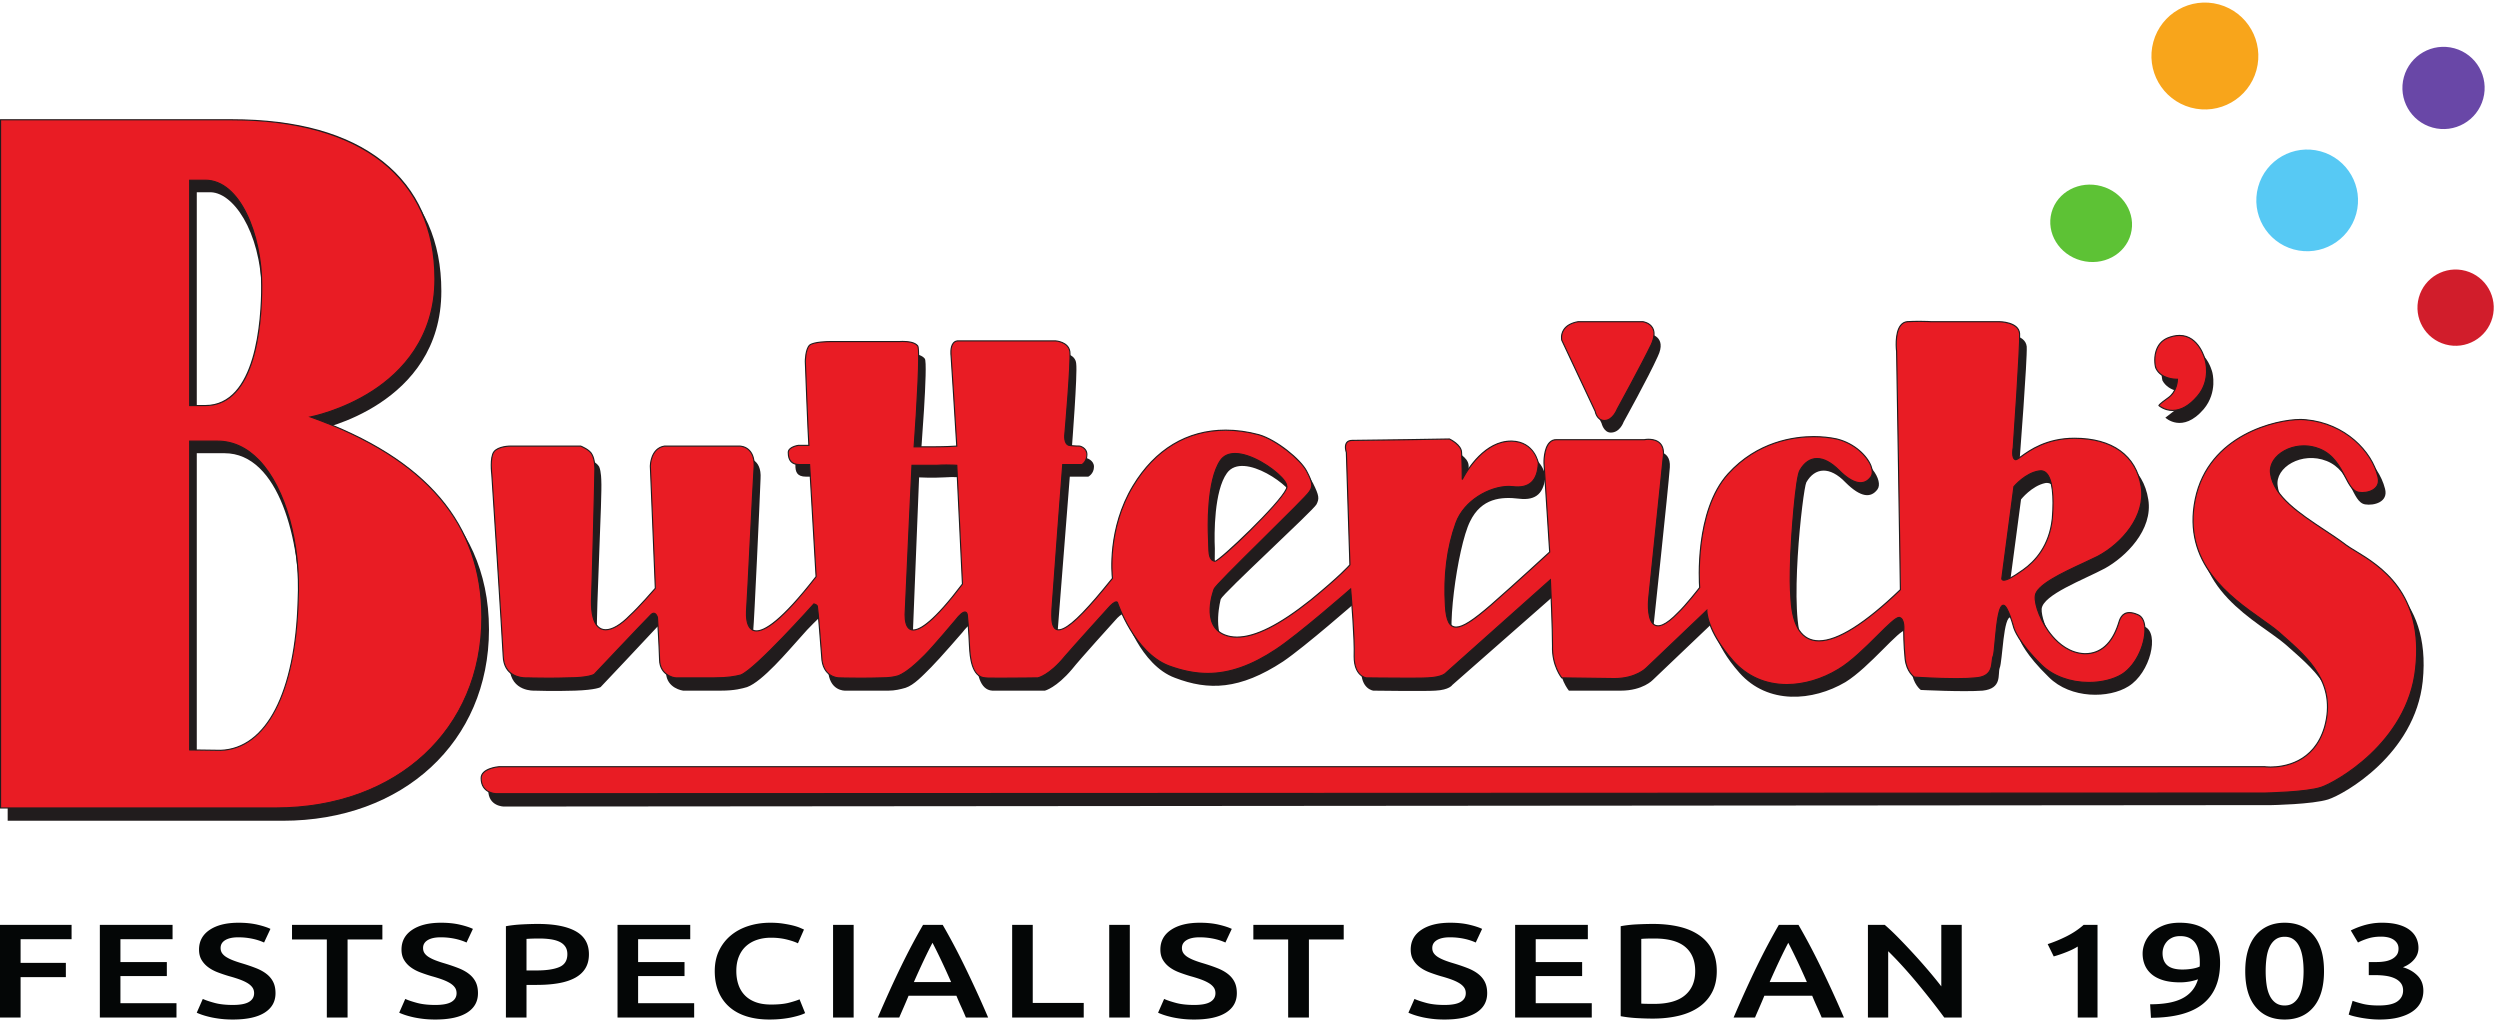 <svg height="513.72" width="1259.707" xmlns="http://www.w3.org/2000/svg">
  <path transform="matrix(.133 0 0 -.133 0 513.72)" style="fill: #211c1d; fill-opacity: 1; fill-rule: nonzero; stroke: none" d="M802.102 2280.19c180.464 0 193.156 295.69 189.425 481.49-4.547 225.61-110.734 378.75-200.925 372.35h11.5-56.559v-853.84Zm45.781-1333.249c204.727 0 281.697 286.089 286.407 617.379 3.49 246.97-76.31 581.19-283.7 581.19H745.543V946.941ZM29.074 3362.93h875.364c501.002 0 767.632-226.23 767.632-603.28 0-433.61-468.64-525.25-468.64-525.25 298.96-105 649.12-307.03 649.12-756.84 0-425.58-325.92-724.521-781.1-724.521H29.074V3362.93M6005.81 2598.01h242.42s70-8.09 32.31-86.19c-35-78.11-129.26-247.76-129.26-247.76s-13.52-40.43-48.52-40.43c-26.95 0-35 35.02-35 35.02l-126.62 266.66s-10.72 59.26 64.67 72.7"></path>
  <path transform="matrix(.133 0 0 -.133 0 513.72)" style="fill: #211c1d; fill-opacity: 1; fill-rule: nonzero; stroke: none" d="m7656.92 1970.52-45.82-344.85s-8.1-29.63 80.8 29.66c45.82 32.32 96.98 94.26 107.78 196.63 10.74 94.27 0 188.51-51.21 180.42-51.16-10.74-91.55-61.86-91.55-61.86m-2755.39 2.63c2.7 40.41-191.29 183.14-253.18 96.98-48.52-67.35-48.52-228.98-45.8-285.5 0-56.57-5.4-88.91 26.87-94.28 13.54-5.39 91.64 88.85 126.62 118.53 32.38 29.55 99.67 105.02 110.49 113.06 8.03 8.15 32.29 29.68 35 51.21m-1353.84-450.47c63.72 43.85 66.34-10.12 104.07 33.03 35.02 43.02 21.55 48.45 21.55 48.45l-24.26 449.77s-37.7 2.71-72.72 0c-43.08-2.66-94.26 0-94.26 0s-21.65-548.93-22.67-566.43c-2.85-33.96 5.34-65.53 88.29 35.18m675.09-12.81s-132.01-145.45-161.63-183.17c-59.26-69.98-102.34-80.77-102.34-80.77H3759.5c-48.49 2.67-59.27 70.06-59.27 118.49-2.68 64.66-8.09 118.51-8.09 118.51s0 43.09-45.78-16.14c0 0-86.19-99.68-118.47-132-32.38-32.29-64.68-67.35-97.01-78.07-18.83-5.41-40.38-10.79-64.64-10.79h-164.28s-61.97-2.71-64.66 80.77c0 0-10.76 86.21-8.08 113.17 2.71 26.92-2.68 67.31-5.39 78.06-2.69 8.09-16.13 8.09-16.13 8.09s-45.81-43.09-72.74-75.39c-51.18-56.55-145.46-169.66-204.7-191.25-18.84-5.37-45.8-13.45-99.66-13.45h-142.76s-61.95 8.08-64.63 67.33c0 61.96-8.11 164.3-8.11 164.3s-5.37 29.62-26.91 8.05c-24.25-26.92-212.76-226.23-212.76-226.23s-16.19-10.78-96.99-13.45c-80.77-2.71-153.52 0-153.52 0s-88.9-5.37-94.29 86.18c-2.67 107.76-40.37 684.1-40.37 684.1s-8.1 67.37 8.07 88.94c13.45 21.55 61.95 21.55 61.95 21.55h263.95s35.01-13.48 45.81-32.34c8.06-18.89 8.06-53.89 8.06-53.89 3.75-52.21-19.4-491.85-16.68-581.37-.61-66.04-7.18-66.84 44.25-13.06 32.34 34.97 201.39 141.93 201.39 141.93l-18.87 460.61s2.69 70.02 53.88 78.12h285.48s59.28 2.7 53.88-78.12c-2.69-78.06-24.35-546.49-27.64-572.74-3.32-26.31 9.48-34.57 73.21 24.47 21.52 13.44 188.77 117.32 188.77 117.32l-24.25 439.01h-37.71c-35.02 0-40.41 18.83-40.41 43.08 0 24.27 37.72 29.68 37.72 29.68h37.69c0 26.89-10.73 317.81-10.73 317.81s0 45.76 16.13 59.26c13.49 16.15 72.73 16.15 72.73 16.15h263.94s53.88 5.39 72.74-18.85c13.46-13.46-16.14-379.78-16.14-379.78h83.46c40.41 0 78.11 2.71 78.11 2.71-2.69 51.13-18.85 339.36-18.85 339.36s-10.78 61.95 26.93 59.25h369.01s48.48-2.69 51.18-40.41c5.38-37.69-16.17-315.11-16.17-315.11s-8.07-35.02 16.17-40.39c16.17-2.7 40.4-2.7 40.4-2.7s26.93-8.1 26.93-32.34c0-26.92-21.54-37.72-21.54-37.72h-70.03l-48.47-616.77s-8.1-67.35 24.21-45.79c35.04 21.57 212.81 231.59 212.81 231.59s-26.96 180.5 75.39 350.19c110.44 180.43 282.81 245.11 479.43 191.23 64.67-16.16 153.5-88.92 177.77-134.71 24.27-48.46 24.27-59.23 13.45-80.76-10.73-21.53-354.59-337.4-362.69-358.95 0 0-33.22-123.18 20.65-177.02 61.97-64.68 131.97-51.23 250.49 45.75 118.51 94.31 242.4 212.8 242.4 212.8l-10.8 425.52s-16.15 48.54 21.55 48.54c56.58 0 366.34 2.67 366.34 2.67s45.75-18.86 48.44-51.21c0-29.59 2.72-99.66 2.72-99.66s70.08 145.46 185.88 145.46c88.84-2.69 102.36-86.17 102.36-86.17-5.39-61.96-32.38-94.29-99.67-86.2-67.37 8.06-142.75 2.71-185.86-86.19-48.46-96.96-96.97-456.79-53.49-483.68 21.11-13.06 29.23-11.88 75.03 36.59 86.22 94.23 307 282.8 307 282.8l-21.47 339.34s-5.39 88.92 45.74 88.92c53.85-2.67 333.99 0 333.99 0s75.47 16.16 70.06-59.25c-5.39-75.47-64.65-627.63-64.65-627.63s-8.11-75.4 26.95-56.51c35 21.54 177.76 183.15 177.76 183.15s-24.25 285.52 105.02 428.26c132.03 145.43 315.17 156.2 412.12 131.98 99.67-21.53 153.54-110.46 129.24-142.78-24.18-32.29-61.93-32.29-121.19 26.98-59.28 61.9-115.8 56.55-148.1 0-13.52-26.98-69.71-517.35-10.75-609.7 58.97-92.28-13.49-85.23 43.05-98.73 64.65-18.85 99.67 32.33 180.47 110.5 80.82 78.08 169.67 169.65 169.67 169.65l-13.46 878.05s-13.46 107.72 37.7 113.11c51.23 2.71 91.62 0 91.62 0l255.88-2.68s75.41 2.68 80.8-45.78c2.63-45.78-26.98-430.95-26.98-430.95s-5.39-40.43 8.05-43.13c13.54-5.34 78.18 80.82 223.57 80.82 145.47 0 237.04-67.3 255.86-185.77 18.87-115.87-86.13-218.19-164.23-261.3-80.8-43.14-234.4-99.67-239.71-153.51-2.72-51.24 64.65-210.13 188.51-215.51 94.24-2.66 121.22 94.29 126.61 113.14 5.35 18.88 18.82 59.22 75.41 34.96 56.54-24.25 21.56-175.04-61.98-226.23-72.68-45.76-218.16-48.47-301.58 35.08-88.92 86.11-107.79 137.34-107.79 137.34s-18.85 80.79-34.99 88.85c-29.66 10.76-32.36-166.96-43.12-191.23-8.1-24.26 10.76-78.1-64.64-86.18-75.4-5.37-234.34 2.67-234.34 2.67s-29.65 21.57-34.99 72.76c-2.71 51.16-2.71 105.04-2.71 105.04s5.34 45.82-18.84 48.48c-24.29 5.36-137.37-140.09-228.99-196.6-123.83-72.79-293.57-86.21-401.33 34.98-102.3 115.82-99.59 191.21-99.59 191.21l-228.98-218.13s-37.7-40.41-121.19-40.41h-196.64s-40.41 48.47-37.7 123.9c2.7 75.41-5.41 247.8-5.41 247.8l-398.57-350.19s-10.82-18.84-64.67-21.51c-35.06-2.71-234.3 0-234.3 0s-48.53 5.38-45.8 80.77c2.68 75.41-16.17 258.6-16.17 258.6s-196.61-172.39-280.12-228.92c-164.32-107.78-282.82-110.45-409.41-61.98-131.97 48.43-191.24 239.7-191.24 239.7s-5.39 13.49-37.69-24.23M8273.64 2377.15s0-43.11-35-69.95l-34.98-27s64.65-61.96 145.45 32.34c53.87 64.61 32.31 140.02 32.31 140.02s-29.61 126.62-142.78 80.8c-64.57-24.22-48.43-105.02-45.74-113.09 24.2-43.12 80.74-43.12 80.74-43.12"></path>
  <path transform="matrix(.133 0 0 -.133 0 513.72)" style="fill: #211c1d; fill-opacity: 1; fill-rule: nonzero; stroke: none" d="M1849.86 868.84c0 37.699 64.64 43.121 64.64 43.121h6690.49s177.75-24.289 226.21 150.779c51.21 175.12-72.69 269.38-172.35 358.26-99.66 86.17-377.09 210.09-315.13 503.66 48.43 250.48 323.22 312.42 417.48 301.68 145.51-16.2 250.47-118.48 274.7-215.45 13.56-51.22-43.08-64.65-75.39-59.26-51.18 8.04-51.18 126.53-145.44 164.26-94.28 37.75-196.63-24.2-185.83-94.24 13.47-113.12 183.11-191.21 285.48-269.33 61.93-48.52 298.98-134.7 263.98-471.36-29.67-277.49-298.96-428.3-358.21-447.14-59.29-18.808-215.5-21.511-215.5-21.511l-6695.9-5.45s-59.23 0-59.23 61.981"></path>
  <path transform="matrix(.133 0 0 -.133 0 513.72)" style="fill: #e91c24; fill-opacity: 1; fill-rule: nonzero; stroke: none" d="M777.859 2326.04c177.77 0 213.789 266.58 213.789 455.12 0 196.64-84.507 398.67-213.789 398.67h-59.261v-853.79zm57.942-1306.21c179.239 6.21 283.679 227.56 293.809 565.82 14.02 287.6-95.85 605.68-305.965 605.68H718.598V1021.42ZM2.164 3408.74h875.348c500.978 0 770.328-226.25 770.328-603.31 0-433.65-471.35-522.51-471.35-522.51 301.67-107.78 649.12-309.77 649.12-759.58 0-422.82-323.22-721.828-781.11-721.828H2.164V3408.74"></path>
  <path transform="matrix(.133 0 0 -.133 0 513.72)" style="fill: #211c1d; fill-opacity: 1; fill-rule: nonzero; stroke: none" d="M720.762 2328.19h57.097c191.012 0 211.633 316.78 211.633 452.97 0 190.68-80.906 396.5-211.633 396.5h-57.097zm57.097-4.31h-61.418v858.1h61.418c133.379 0 215.954-208.05 215.954-400.82 0-83.21-7-202.62-40.352-298.97-36.359-105.04-95.438-158.31-175.602-158.31m-57.097-1300.34 115.066-1.55c172.182 5.98 281.232 216.71 291.622 563.72 10.61 217.62-47.04 425.93-146.868 530.74-45.957 48.26-98.762 72.73-156.937 72.73H720.762Zm115.113-5.87-119.434 1.62v1174.2h107.204c59.406 0 113.269-24.92 160.066-74.06 100.599-105.62 158.719-315.19 148.059-533.89-10.47-349.51-121.08-561.8-295.895-567.87M4.312 803.668H1044.5c458.64 0 778.96 295.952 778.96 719.682 0 354.04-211.87 601.82-647.7 757.53l-7.5 2.67 7.83 1.49c1.18.21 118.88 23.04 235.02 98.4 107.01 69.44 234.57 199.01 234.57 422 0 382.02-279.99 601.13-768.168 601.13H4.312Zm1040.188-4.316H0V3410.9h877.512c247.458 0 440.708-54.08 574.378-160.74 131.45-104.88 198.11-254.51 198.11-444.72 0-224.98-128.7-355.68-236.66-425.7-100.03-64.88-201.21-91.02-229.01-97.35 432.95-156.54 643.44-404.89 643.44-759.04 0-205.16-77.96-390.21-219.54-521.07-141.56-130.858-341.77-202.928-563.73-202.928"></path>
  <path transform="matrix(.133 0 0 -.133 0 513.72)" style="fill: #e91c24; fill-opacity: 1; fill-rule: nonzero; stroke: none" d="M5978.84 2643.81h245.15s67.37-8.09 32.29-86.19c-37.72-78.09-129.26-245.08-129.26-245.08s-16.11-43.12-48.44-43.12c-29.64 0-35.06 35.03-35.06 35.03l-126.62 269.3s-13.45 56.58 61.94 70.06"></path>
  <path transform="matrix(.133 0 0 -.133 0 513.72)" style="fill: #211c1d; fill-opacity: 1; fill-rule: nonzero; stroke: none" d="m6223.74 2641.67-244.9-.01c-24.88-4.48-42.61-14.33-52.38-29.23-12-18.29-7.52-37.98-7.46-38.18l126.66-269.46c.21-1.36 5.5-33.21 32.92-33.21 30.47 0 46.26 41.3 46.42 41.72 1.03 1.95 92.07 168.12 129.34 245.26 11.44 25.48 12.99 45.96 4.6 60.8-10.84 19.18-34.98 22.28-35.2 22.31m-145.16-374.41c-29.55 0-36.45 32.87-37.14 36.54l-126.49 269.04c-.36 1.29-5.11 22.12 7.9 41.96 10.44 15.93 29.15 26.41 55.61 31.14l245.53.03c1.34-.14 26.81-3.43 38.7-24.49 9.13-16.1 7.62-37.89-4.44-64.74-37.33-77.3-128.42-243.57-129.33-245.24-.55-1.53-16.9-44.24-50.34-44.24"></path>
  <path transform="matrix(.133 0 0 -.133 0 513.72)" style="fill: #e91c24; fill-opacity: 1; fill-rule: nonzero; stroke: none" d="m7629.97 2018.94-45.84-347.41s-5.31-29.69 80.8 32.26c45.84 32.37 99.67 91.59 110.49 193.93 8.03 94.28 0 191.27-51.21 180.45-51.13-8.05-94.24-59.23-94.24-59.23m-2755.41 2.71c2.71 37.68-191.23 180.44-250.47 96.95-48.49-70.02-48.49-231.64-45.8-288.17 2.7-56.58-2.69-88.92 24.26-94.27 16.13-2.72 292.93 261.75 272.01 285.49m-1228.19-371.7c-.29 5.84 0 0 0 0l-21.54 449.76s-37.71 2.74-75.41 0h-94.28s-24.9-527.95-26.06-565.49c-.48-89.27 58.47-94.7 217.29 115.73m549.46-94.24s-129.28-142.8-161.6-180.49c-59.24-72.72-102.36-80.82-102.36-80.82s-191.22-2.68-199.32 0c-48.46 2.75-56.54 70.02-59.25 115.84-2.69 64.65-8.08 118.5-8.08 118.5s0 43.1-45.8-16.18c0 0-83.49-99.65-115.8-131.96-32.32-32.31-67.36-64.62-99.67-78.1-16.15-5.35-37.71-8.1-64.62-8.1-86.22-2.68-161.61 0-161.61 0s-62.34.53-64.63 80.82c0 0-13.49 177.79-16.19 188.53 0 8.09-13.45 10.79-13.45 10.79s-220.87-247.84-277.43-269.38c-21.56-5.35-48.49-10.76-99.65-10.76-70.04 0-133.34-.12-145.46 0-12.11.16-60.41 13.03-61.94 67.38-1.66 59.26-8.09 161.56-8.09 161.56s-8.08 29.67-26.95 8.09c-26.91-26.95-212.75-223.57-212.75-223.57s-18.85-13.46-99.66-13.46c-78.11-2.68-153.52 0-153.52 0s-88.91-8.07-91.58 83.55c-5.4 107.65-43.1 686.79-43.1 686.79s-8.08 64.66 8.06 86.18c16.19 21.57 61.97 21.57 61.97 21.57h266.64s35.02-13.48 43.11-32.35c10.76-18.87 10.76-53.85 10.76-53.85 0-37.71-11.29-466.17-13.11-499.23-1.74-145.21 75.41-128.83 145.91-55.98 35.48 32.21 96.14 102.69 96.14 102.69l-18.87 463.27s0 67.34 53.89 75.45h282.79s59.28 2.65 56.59-78.14c-5.39-78.13-24.33-483.53-28.97-547.63-4.12-92.57 49.06-145.48 263.63 131.19-3.41 60.73-24.59 424.54-24.59 424.54h-37.69c-35.02 0-43.12 21.54-43.12 45.82 0 21.52 37.73 26.87 37.73 26.87h40.41c-2.72 29.67-13.48 317.83-13.48 317.83s0 45.8 16.15 61.94c16.18 13.47 75.43 13.47 75.43 13.47h261.25s56.57 5.37 72.72-16.15c13.49-16.17-13.46-382.44-13.46-382.44h80.8c43.11 0 80.82 2.7 80.82 2.7-2.69 51.15-21.54 342.01-21.54 342.01s-8.11 59.25 29.61 56.58h366.31s48.49-2.7 53.87-40.39c5.39-37.72-18.85-312.44-18.85-312.44s-5.4-37.72 16.15-43.11c18.83-2.65 40.39-2.65 40.39-2.65s26.95-5.4 26.95-32.35c0-26.91-18.86-37.69-18.86-37.69h-72.72s-39.05-514.73-40.72-547.17c-.63-37.81-15.66-162.5 140.22 10.84 29.62 31.48 89.04 105.41 89.04 105.41s-24.24 180.43 78.11 350.12c110.44 183.16 285.5 245.11 476.79 193.9 64.59-18.85 156.21-91.56 180.37-137.38 24.26-45.78 24.26-59.23 10.82-78.11-10.82-21.54-355.53-350.11-360.94-368.96 0 0-53.55-135.12 38.44-173.28 84.38-35.04 208.91 36.72 327.33 131.01 118.51 96.98 148.69 133.83 148.69 133.83l-13.46 425.61s-16.21 45.76 21.58 45.76c56.53 0 368.95 5.35 368.95 5.35s45.82-21.54 45.82-51.11c2.71-32.39 2.71-102.37 2.71-102.37s69.98 148.13 188.5 145.43c86.21-2.69 99.67-83.47 99.67-83.47-2.72-64.67-32.31-96.98-96.96-88.92-70.08 8.1-181.13-43.49-215.11-137.55-39.46-109.33-45.67-222.01-39.97-313.67 6.29-117.66 55.4-98.98 173.52 3.42 100.04 87.75 221.62 200 221.62 200l-21.54 336.72s-2.74 91.52 48.4 88.84h331.38s78.09 16.18 72.68-59.25c-8.11-75.43-55.59-539.3-55.59-539.3s-22.3-194.86 110.18-57.72c32.07 30.24 82.77 96.04 82.77 96.04s-24.18 285.47 107.78 430.98c131.95 145.43 312.42 153.51 412.07 131.93 96.97-24.24 150.8-110.39 129.31-142.73-24.25-35-64.66-32.33-121.27 24.23-61.89 61.96-115.8 56.57-148.08 0-16.17-24.23-32.31-250.45-35.02-320.52-2.7-94.28-2.54-113.51 1.11-170.3 12.5-194.61 132.54-232.77 414.55 38.44-.74 89.94-14.33 902.19-14.33 902.19s-13.5 107.75 40.37 113.12c51.19 2.72 88.9 0 88.9 0h258.6s75.37 0 78.06-45.8c2.72-48.45-24.23-430.92-24.23-430.92s-8.03-40.39 8.1-45.82c13.44-5.39 78.11 80.82 223.58 80.82 145.41 0 234.31-67.33 253.16-183.15 18.85-118.54-83.52-220.86-164.34-263.95-80.78-40.36-234.29-99.65-236.99-150.83-5.41-51.15 64.65-212.77 185.88-218.18 94.26-2.71 123.83 96.95 129.24 113.11 5.41 18.84 16.15 59.27 72.77 35.02 56.53-21.55 21.49-175.08-59.28-226.25-75.45-45.79-220.86-45.79-304.35 34.98-88.93 86.25-105.06 140.09-105.06 140.09s-21.56 80.82-37.71 86.22c-29.67 10.74-32.31-167.04-40.41-191.2-10.73-21.58 8.1-78.14-67.39-83.55-72.67-8.07-231.58 2.75-231.58 2.75s-29.59 18.83-35.02 69.96c-5.39 53.89-5.39 105.1-5.39 105.1s5.39 45.72-16.17 51.13c-24.24 5.4-140.04-142.74-231.58-196.64-123.93-75.39-290.96-88.84-398.66 32.33-102.34 115.86-99.66 191.23-99.66 191.23l-228.97-218.15s-37.71-40.39-121.15-40.39c-21.62 0-199.38 2.68-199.38 2.68s-37.69 45.79-35.02 121.25c0 75.39-8.02 250.43-8.02 250.43l-395.92-352.81s-10.82-16.12-67.38-18.87c-32.31-2.68-234.32 0-234.32 0s-45.82 5.41-45.82 80.82c2.73 72.69-13.44 255.88-13.44 255.88s-196.6-172.4-282.81-228.99c-161.58-107.71-282.79-107.71-406.72-61.92-131.95 51.2-193.91 239.7-193.91 239.7s-5.41 13.51-37.71-24.18"></path>
  <path transform="matrix(.133 0 0 -.133 0 513.72)" style="fill: #211c1d; fill-opacity: 1; fill-rule: nonzero; stroke: none" d="M4679.2 2142.22c-23.69 0-41.64-8.37-53.35-24.87-53.72-77.58-46.41-265.63-45.4-286.81.5-10.54.72-20.25.93-29.1.87-38.13 1.35-59.15 21.59-63.16 15.1.4 244.17 216.75 268.6 272.73 2.83 6.49 1.91 8.6 1.37 9.2l-.6.69.06.9c.46 6.38-6.08 17.35-17.94 30.08-35.26 37.88-115.79 90.34-175.26 90.34m-76.39-408.25-.62.06c-23.7 4.7-24.24 28.27-25.14 67.32-.2 8.81-.42 18.48-.92 28.98-1.01 21.34-8.36 210.74 46.18 289.5 12.58 17.73 31.72 26.71 56.89 26.71 60.7 0 142.63-53.26 178.43-91.71 8.83-9.5 19.2-22.73 19.12-32.51 1.84-2.87 1.35-7.35-1.49-13.64-24.26-53.64-251.83-274.71-272.45-274.71m3029.22 284.06-45.76-346.78c-.01-.1-.28-1.93.79-3.18.84-.99 2.38-1.49 4.59-1.49 8.14 0 27.25 6.76 72.02 38.97 44.01 31.07 98.74 89.66 109.6 192.4 7.27 85.32-.29 147.05-20.74 169.31-7.51 8.17-16.89 11.11-27.87 8.79-47.25-7.43-88.14-52.88-92.63-58.02m-40.38-355.77c-3.56 0-6.23 1.03-7.93 3.06-2.31 2.77-1.79 6.2-1.72 6.59l45.91 347.95.41.48c1.78 2.12 44.21 51.88 95.56 59.96 12.03 2.58 23.27-.79 31.83-10.13 30.2-32.87 25.34-131.68 21.86-172.63-11.04-104.39-66.66-163.93-111.39-195.51-36.68-26.39-61.76-39.77-74.53-39.77M3457.2 2097.55c-1.71-36.13-24.85-527.49-25.96-563.39-.13-24.37 4.13-41.1 12.67-49.69 4.32-4.33 9.81-6.53 16.34-6.53 24.41 0 76.14 29.98 183.92 172.69v.19l-.02.09h.01-.01.01l-.01.05v.12l-.02.24h.01l-.01.12c0 .05-.01.09-.01.13v.25l-.01.02v.16s0 .02-.01.03V1652.13l-.01.12h.01-.01.01l-.01.01v.12s0 .03-.01.05v.06l-21.31 445.18c-5.01.32-19.33 1.09-37.04 1.09-12.92 0-25.09-.4-36.15-1.2zm3.05-623.93s.01 0 0 0c-7.72 0-14.25 2.63-19.4 7.8-9.38 9.43-14.06 27.2-13.93 52.81 1.15 37.19 25.81 560.31 26.06 565.58l.1 2.05h96.34c11.01.81 23.28 1.22 36.31 1.22 22.16 0 39.09-1.2 39.26-1.22l1.91-.13 21.61-451.41v-.05l.05-.99-.47-.64c-87.65-116.13-150.85-175.02-187.84-175.02m3008.48 81.84-.18-5.28c-.03-.74-1.3-76.01 99.13-189.72 51.94-58.43 121.75-89.32 201.91-89.32 64.26.01 133.15 20.39 194 57.41 48.2 28.37 103.54 83.37 148.01 127.57 40.63 40.36 69.97 69.53 83.31 69.53.66 0 1.27-.07 1.86-.2 23.19-5.82 18.07-51.55 17.85-53.49.01-.26.08-51.48 5.39-104.63 4.89-46.03 30-65.49 33.6-68.06 7.64-.51 87.72-5.7 157.48-5.7 30.75 0 55.35 1 73.14 2.98 54.85 3.93 58.28 35.12 61.03 60.18.97 8.82 1.81 16.43 4.67 22.19 2.28 6.85 4.27 28.93 6.58 54.49 6.85 75.7 14.08 138.36 33.21 138.36 1.08 0 2.17-.2 3.27-.59 16.72-5.58 36.83-79.3 39.07-87.69.14-.47 17.11-54.37 104.47-139.1 42.87-41.47 107.52-65.25 177.37-65.25 47.02 0 92.35 11.14 124.36 30.56 57.25 36.28 90.95 123.31 85.37 178.72-1.62 16.06-7.4 36.68-25.74 43.67-11.48 4.92-21.66 7.39-30.33 7.39-27.85 0-35.07-25.19-39.39-40.25l-.83-2.63c-24.24-73.82-68.13-112.84-126.93-112.84-1.26 0-2.54.02-3.82.06-55.78 2.49-97.13 37.47-121.99 66.37-43.83 50.96-69.5 120.87-65.98 154.2 2.24 42.47 103.52 89.48 184.9 127.25 19.39 9 37.7 17.5 53.28 25.28 90.88 48.48 180.76 151.06 163.17 261.69-19.03 116.93-108.17 181.33-251.01 181.33-104.8 0-168.43-45.78-199.02-67.79-13.41-9.64-20.75-14.79-25.38-12.88-17.62 5.92-9.77 46.52-9.42 48.24.23 3.56 26.87 382.61 24.2 430.38-2.54 43.23-75.18 43.77-75.91 43.77h-258.6c-.32.01-17.15 1.2-43.1 1.2-15.26 0-30.63-.4-45.69-1.2-9.28-.93-17.14-5.3-23.27-12.96-23.34-29.26-15.15-97.06-15.08-97.74.16-8.36 13.63-813.52 14.36-902.44l.01-.93-.67-.65c-134.2-129.06-238.47-194.5-309.9-194.5-65.15 0-101.59 52.98-108.31 157.49-3.68 57.25-3.8 76.37-1.11 170.49 2.57 66.43 18.63 296.56 35.38 321.66 16.93 29.68 39.94 45.43 66.46 45.43 26.47 0 55.05-15.18 84.95-45.1 51.95-51.9 92.94-60.67 117.98-24.53 5.9 8.91 5.75 22.7-.49 38.79-14.21 36.65-60.2 83.77-127.59 100.62-26.79 5.79-57.04 8.87-87.4 8.87-72.97 0-211.89-18.21-322.54-140.17-129.83-143.15-107.46-426.49-107.23-429.34l.08-.83-.52-.67c-.5-.66-51.17-66.28-83-96.29-46-47.62-79.6-60.7-98.4-39.6-23.44 26.26-15.75 96.17-15.41 99.13.48 4.62 47.58 464.71 55.59 539.28 1.36 18.9-2.6 33.5-11.74 43.32-19.95 21.44-58.18 13.64-58.35 13.6l-331.82-.04c-.81.04-1.5.05-2.18.05-9.12 0-16.99-3.35-23.41-9.95-21.98-22.64-20.67-76.19-20.65-76.73l21.61-337.67-.76-.7c-1.22-1.12-122.75-113.27-221.66-200.04-58.84-51-104.17-84.97-134.18-84.97-26.61 0-39.85 25.62-42.92 83.06-7.16 115.13 6.32 220.96 40.09 314.52 31.2 86.37 129.25 139.82 202.22 139.82 5.23 0 10.33-.28 15.17-.85 61.16-7.61 91.76 20.68 94.55 86.86-.52 2.78-14.19 78.62-97.58 81.22-1.03.03-2.08.04-3.13.04-113.84 0-182.66-142.79-183.35-144.23l-4.11.92c0 .7-.02 70.27-2.7 102.18-.01 26.52-39.51 46.84-44.15 49.13-14.44-.25-313.63-5.35-368.47-5.35-8.81 0-15.14-2.63-18.83-7.84-8.64-12.23-.8-34.81-.72-35.03l.13-.65 13.48-426.42-.51-.63c-.31-.37-31.67-38.13-149-134.13-118.77-94.57-210.54-140.54-280.57-140.54-17.78 0-34.24 3.1-48.95 9.2-92.88 38.53-40.16 174.7-39.62 176.07 2.74 9.55 78.35 84.8 193.38 198.5 79.98 79.04 162.69 160.78 167.64 170.63 12.94 18.24 13.09 31.05-10.79 76.14-22.87 43.38-113.83 117.28-179.08 136.32-42.62 11.41-84.76 17.2-125.21 17.2-145.5 0-266.22-72.67-349.12-210.15-100.76-167.05-78.06-346.92-77.82-348.71l.12-.92-.58-.72c-.59-.75-59.8-74.35-89.14-105.54-54.65-60.77-92.83-90.33-116.66-90.33-6.52 0-11.99 2.24-16.26 6.67-13.18 13.66-12.05 45.1-11.3 65.9.11 3.12.22 5.96.26 8.43 1.66 32.18 40.34 542.15 40.73 547.3l.15 1.99h74.11c2.86 1.84 17.32 12.29 17.32 35.54 0 24.82-24.19 30.02-25.22 30.23.18-.06-21.54-.01-40.27 2.63-23.4 5.84-18.22 43.93-17.99 45.55.23 2.63 24.14 274.79 18.85 311.83-5.07 35.53-51.39 38.52-51.85 38.54H3632.9c-.93.06-1.69.09-2.43.09-6.85 0-12.4-2.39-16.53-7.12-12.78-14.64-8.56-46.78-8.51-47.1.2-3.06 18.9-291.61 21.56-342.19l.11-2.12-2.12-.15c-.37-.03-38.28-2.7-80.97-2.7h-83.12l.17 2.32c10.8 146.88 23.44 369.53 13.95 380.9-10.44 13.91-39.45 15.97-55.83 15.97-8.74 0-14.96-.58-15.02-.58l-261.46-.01c-.58 0-58.66-.16-74.04-12.98-15.2-15.19-15.38-59.83-15.38-60.28.11-2.8 10.79-288.36 13.47-317.63l.22-2.36h-42.78c-.06-.03-35.57-5.32-35.57-24.71 0-29.79 13.02-43.67 40.96-43.67h39.73l.12-2.03c.21-3.64 21.21-364.5 24.59-424.53l.05-.81-.5-.64c-106.27-137.02-182.88-206.5-227.71-206.5-9.76 0-17.93 3.36-24.27 10-14.6 15.26-16.5 44.71-15.52 66.73 2.31 31.83 8.02 145.45 14.06 265.73 6 119.25 12.19 242.56 14.91 281.96.9 26.91-5.08 47.23-17.76 60.34-14.25 14.74-32.5 15.49-36.02 15.49l-.55-.01h-282.89c-51.13-7.72-51.73-72.65-51.73-73.29l18.9-464.03-.55-.65c-.61-.7-61.16-70.95-96.33-102.88-34.3-35.45-67.53-55.03-93.5-55.03-12.32 0-22.87 4.36-31.35 12.94-16.96 17.16-25.25 50.7-24.67 99.69 1.84 33.53 13.11 462.68 13.11 499.21 0 .35-.13 34.64-10.48 52.78-7.31 17.03-37.95 29.77-41.65 31.26h-266.22c-.45 0-44.89-.26-60.25-20.71-15.42-20.57-7.72-83.97-7.64-84.6.39-5.92 37.78-580.52 43.11-686.96 2.22-75.8 64.88-81.68 84.04-81.68 3.22 0 5.14.17 5.19.17.61 0 34.27-1.18 79.2-1.18 26.39 0 51.44.4 74.45 1.19 78.67 0 98.3 12.93 98.49 13.06 1.53 1.69 185.84 196.67 212.47 223.34 4.89 5.6 9.76 8.5 14.37 8.5 11.28 0 15.99-16.83 16.18-17.55.14-1.45 6.53-103.45 8.17-162.07 1.49-53.05 48.3-65.13 59.81-65.28 4.02-.04 13.74-.05 27.5-.05l117.93.05c51.7 0 78.28 5.52 99.14 10.7 55.16 21.03 274.12 266.24 276.32 268.71l.83.93 1.21-.24c.62-.13 15.19-3.16 15.19-12.91 2.65-10.26 15.63-181.1 16.18-188.37 2.21-77.28 60.04-78.79 62.5-78.82.39-.01 34.08-1.19 81.38-1.19 27.77 0 54.74.4 80.14 1.19 26.49 0 48 2.69 64.02 8 32.09 13.39 67.97 46.73 98.81 77.58 31.87 31.86 114.84 130.81 115.68 131.8 16.66 21.58 29.08 32.08 37.92 32.08 11.56 0 11.69-16.58 11.69-17.28.05-.33 5.42-54.44 8.08-118.41 3.04-51.61 12.3-111.22 57.21-113.77l.56-.12c1.32-.39 10.19-1.07 54.6-1.07 58.37 0 143.17 1.18 144.01 1.19.05.04 42.81 8.95 100.71 80.03 32.01 37.32 160.38 179.14 161.68 180.57 15.48 18.06 27.24 27.24 34.92 27.24 3.88 0 5.85-2.33 6.4-3.71.66-2 63.21-188.25 192.68-238.48 52.56-19.42 100.77-28.87 147.34-28.87 81.78 0 165.98 29.62 257.4 90.57 85.11 55.86 280.62 227.09 282.59 228.81l3.2 2.81.37-4.24c.17-1.84 16.15-184.16 13.45-256.15 0-72.34 42.13-78.38 43.92-78.6.89 0 90.42-1.17 158.95-1.17 40.25 0 65.46.4 74.93 1.18 54.33 2.65 65.67 17.79 65.78 17.94l399.65 356.22.21-4.53c.07-1.75 8.02-175.96 8.02-250.53-2.43-68.53 29.14-112.81 33.93-119.11 14.63-.22 177.81-2.66 198.31-2.66 81.4 0 119.2 39.31 119.58 39.71zm300.86-288.63c-81.43-.01-152.36 31.38-205.14 90.76-88.16 99.81-98.86 169.03-100.07 187.76l-225.45-214.8c-1.49-1.59-39.23-40.98-122.65-40.98-21.39 0-197.63 2.64-199.4 2.67l-1.01.02-.64.77c-.38.46-38.18 47.3-35.5 122.7 0 67.64-6.58 217.72-7.83 245.71l-392.36-349.64c-1.73-2.23-15.11-16.94-68.88-19.56-9.51-.78-34.84-1.19-75.21-1.19-68.64 0-158.34 1.18-159.24 1.19-.7.07-47.95 6.53-47.95 82.98 2.47 65.67-10.67 223.55-13.06 251.45-25.86-22.56-200.52-174.3-279.85-226.36-92.14-61.43-177.12-91.29-259.78-91.29-47.09 0-95.79 9.53-148.87 29.15-131.42 50.99-194.59 239.15-195.21 241.04-.02 0-.56.87-2.34.87-3.58 0-12.46-3.35-31.68-25.78-1.33-1.47-129.67-143.25-161.6-180.49-59.03-72.45-101.8-81.2-103.6-81.54-1.22-.04-86.05-1.22-144.44-1.22-48.13 0-54.18.8-55.67 1.21-54.26 3.34-59.17 86.51-61.02 117.85-2.65 63.88-8.01 117.87-8.06 118.41-.01.34-.13 13.19-7.39 13.19-5.02 0-15.1-5.28-34.56-30.47-.89-1.06-83.98-100.16-115.98-132.16-32.71-32.7-67.5-64.86-100.37-78.57-16.6-5.51-38.57-8.27-65.45-8.27-25.39-.8-52.39-1.19-80.21-1.19-47.38 0-81.14 1.18-81.47 1.19-.59 0-64.4 1.49-66.72 82.92-4.66 61.33-14.03 179.71-16.12 188.07-.06 5.37-7.66 8.05-10.63 8.89-17.33-19.41-222.21-247.96-277.38-268.98-21.36-5.31-48.24-10.9-100.43-10.9l-117.93-.05c-13.78 0-23.51.01-27.55.05-12.34.16-62.49 13.02-64.07 69.48-1.65 58.54-8.03 160.47-8.1 161.49-1.02 3.56-5.31 13.93-11.94 13.93-3.31 0-7.08-2.4-11.22-7.13-26.68-26.73-210.95-221.67-212.81-223.64-1.11-.84-20.65-14.13-101.23-14.13-22.99-.8-48.08-1.19-74.52-1.19-44.51 0-77.99 1.15-79.06 1.19-.01-.01-2.03-.18-5.33-.18-20.14 0-86.03 6.19-88.35 85.83-5.33 106.36-42.72 680.93-43.09 686.72-.33 2.55-7.99 65.64 8.48 87.61 16.65 22.17 61.78 22.42 63.7 22.42l267.42-.14c1.46-.57 35.96-14.03 44.31-33.51 10.81-18.92 10.93-53.25 10.93-54.7 0-36.55-11.26-465.89-13.1-499.35-.57-47.71 7.31-80.21 23.42-96.51 7.64-7.74 17.16-11.66 28.28-11.66 24.78 0 56.92 19.12 90.5 53.81 33.27 30.21 89.3 94.79 95.5 101.96l-18.83 462.41c0 .78.63 69.39 55.72 77.67l283.76.03c3.82 0 23.67-.8 39.13-16.79 13.53-13.99 19.91-35.37 18.96-63.57-2.72-39.44-8.91-162.73-14.9-281.96-6.05-120.31-11.76-233.94-14.07-265.76-1.34-30.32 3.61-52.29 14.33-63.5 5.5-5.75 12.62-8.67 21.15-8.67 29.82 0 92.85 35.46 223.8 204.2-3.38 59.92-22.72 392.39-24.42 421.69h-35.66c-30.46 0-45.27 15.69-45.27 47.98 0 23.13 37.96 28.78 39.58 29l38.36.03c-2.96 39.69-13.18 312.77-13.29 315.6 0 1.98.19 46.96 16.79 63.54 16.72 13.95 74.5 14.1 76.95 14.1h261.25c.06.02 6.27.6 15.23.6 20.98 0 48.29-3.05 59.22-17.61 13.33-15.99-9.42-334.5-12.86-381.58h78.47c36.79 0 70.01 1.98 78.55 2.55-3.04 55.99-21.24 336.99-21.42 339.86-.18 1.24-4.51 34.26 9.55 50.38 5.48 6.28 12.88 9.19 22.36 8.49l366.16.01c.62-.03 50.45-3.25 56-42.25 5.37-37.53-17.84-301.7-18.83-312.93-.06-.48-4.89-35.97 14.52-40.82 18.23-2.56 39.66-2.6 39.87-2.6.71-.09 29.11-6.1 29.11-34.5 0-27.85-19.14-39.1-19.95-39.57l-.5-.28h-71.29c-2.66-35.16-38.97-514.1-40.56-545.12-.04-2.43-.14-5.3-.26-8.44-.72-20.07-1.82-50.41 10.09-62.75 17.82-18.52 60.72 10.3 126.63 83.58 27.71 29.46 82.2 96.94 88.38 104.61-1.65 14.32-19.28 188.44 78.52 350.59 83.72 138.85 205.72 212.24 352.82 212.24 40.82 0 83.35-5.84 126.38-17.36 68-19.85 158.26-93.96 181.72-138.47 24.97-47.11 24.62-60.76 10.67-80.36-5.1-10.22-80.72-84.96-168.29-171.5-88.89-87.84-189.63-187.41-192.33-196.81-.59-1.53-51.77-133.78 37.19-170.69 14.17-5.88 30.08-8.87 47.29-8.87 69.02 0 159.91 45.66 277.86 139.58 108.83 89.05 143.39 127.73 147.85 132.9l-13.42 424.45c-1.04 3.09-8.05 25.32 1.38 38.64 4.53 6.42 12.06 9.68 22.35 9.68 55.88 0 365.78 5.29 368.91 5.35l.51.01.44-.22c1.93-.9 47.06-22.47 47.06-53.06 2.13-25.13 2.59-73.69 2.69-93.57 16.54 30.47 82.46 138.82 183.17 138.82 1.08 0 2.16-.01 3.25-.03 86.99-2.72 101.61-84.45 101.74-85.28-2.83-68.74-36.03-99.29-99.34-91.4-4.66.53-9.6.81-14.66.81-71.5 0-167.6-52.37-198.16-136.96-33.57-93.01-46.97-198.25-39.84-312.81 2.92-54.63 14.83-78.99 38.61-78.99 24.53 0 62.59 24.31 131.34 83.91 94.78 83.14 210.35 189.61 220.81 199.26l-21.48 335.69c-.07 2.34-1.39 55.98 21.88 79.94 7.77 8.01 17.23 11.83 28.79 11.2h331.27c-.35.05 40.31 8.33 61.96-14.93 9.99-10.73 14.32-26.43 12.88-46.64-8.03-74.64-55.12-534.72-55.6-539.36-.09-.73-7.82-70.98 14.33-95.8 17.25-19.33 48.35-5.52 92.15 39.8 29.94 28.24 76.72 88.25 82.11 95.2-1.29 17.38-19.14 291.15 108.38 431.77 111.78 123.19 252.07 141.58 325.75 141.58 30.66 0 61.23-3.11 88.39-8.99 68.94-17.23 116.03-65.61 130.63-103.26 6.76-17.44 6.77-32.63.02-42.78-11-15.89-24.96-23.93-41.52-23.93-23.34 0-51.29 16.09-83.07 47.83-28.65 28.68-56.97 43.84-81.9 43.84-24.88 0-46.59-15-62.79-43.38-15.6-23.39-31.91-246.56-34.73-319.54-2.69-93.91-2.56-112.98 1.11-170.08 6.53-101.81 41.52-153.43 103.99-153.43 70.16 0 173.18 64.81 306.23 192.65-.82 93.47-14.19 893.15-14.32 901.24-.34 2.63-8.47 70.07 15.99 100.74 6.88 8.61 15.74 13.52 26.32 14.57 15.24.81 30.69 1.22 46.02 1.22 26.12 0 43.09-1.2 43.26-1.21h258.44c3.16 0 77.44-.54 80.22-47.83 2.69-48.04-23.97-427.37-24.24-431.2-2.16-10.98-5.1-39.67 6.64-43.62.26-.1.44-.13.68-.13 3.35 0 11 5.51 20.69 12.47 30.95 22.26 95.35 68.59 201.54 68.59 145.2 0 235.86-65.68 255.27-184.95 17.92-112.73-73.21-217.03-165.45-266.22-15.69-7.84-34.03-16.35-53.44-25.36-80.33-37.28-180.3-83.68-182.41-123.67-2.91-27.56 18.54-97.1 64.94-151.03 24.32-28.26 64.67-62.46 118.88-64.88 1.2-.04 2.45-.05 3.66-.05 56.75 0 99.23 37.98 122.82 109.85l.79 2.48c4.35 15.16 12.44 43.38 43.54 43.38 9.26 0 20.01-2.59 31.95-7.71 16.08-6.12 25.92-22.47 28.42-47.24 5.7-56.66-28.78-145.68-87.39-182.83-32.71-19.83-78.85-31.21-126.64-31.21-70.96 0-136.7 24.23-180.38 66.47-88.31 85.66-104.96 138.81-105.62 141.03-8.56 32.1-25.29 81.1-36.33 84.78-.67.25-1.28.36-1.85.36-16.74 0-24.36-84.14-28.91-134.42-2.43-26.91-4.35-48.15-6.9-55.76-2.63-5.34-3.43-12.6-4.35-21.01-2.77-25.25-6.57-59.83-64.94-64.02-17.86-1.98-42.63-2.99-73.53-2.99-73.11 0-157.52 5.69-158.36 5.75l-1.01.33c-1.24.79-30.53 19.98-36.01 71.55-5.34 53.39-5.4 104.82-5.4 105.33.07.69 4.94 44.15-14.54 49.04-.21.05-.53.08-.86.08-11.55 0-43.4-31.64-80.26-68.27-44.65-44.37-100.21-99.58-148.84-128.22-61.47-37.4-131.18-58.01-196.22-58.01"></path>
  <path transform="matrix(.133 0 0 -.133 0 513.72)" style="fill: #e91c24; fill-opacity: 1; fill-rule: nonzero; stroke: none" d="M8249.46 2425.67s0-45.8-34.98-70.08c-37.77-26.89-35.08-29.56-35.08-29.56s64.67-59.27 145.45 34.97c53.87 61.97 29.61 137.37 29.61 137.37s-29.61 129.29-142.7 83.53c-61.97-26.99-48.51-107.77-43.12-115.84 21.57-43.09 80.82-40.39 80.82-40.39"></path>
  <path transform="matrix(.133 0 0 -.133 0 513.72)" style="fill: #211c1d; fill-opacity: 1; fill-rule: nonzero; stroke: none" d="M8182 2326.68c4.5-3.62 22.81-16.88 49.23-16.88 31.11 0 62.06 17.71 91.98 52.61 52.47 60.36 29.43 134.54 29.19 135.29-.25 1.09-21.94 91.85-95.11 91.85-13.85 0-28.89-3.26-44.71-9.66-21.25-9.25-35.54-25.87-42.44-49.38-8.68-29.61-2.3-59.37.3-63.25 18.82-37.57 67.41-39.47 76.96-39.47 1.24 0 1.94.04 1.96.04l2.26.09v-2.26c0-1.91-.41-47.2-35.91-71.85-25.6-18.23-32.08-24.97-33.71-27.13m49.23-21.2c-32.23 0-52.44 18.19-53.28 18.96l-.78.73.04 1.26c.11 1.38.45 5.59 36.02 30.91 29.38 20.39 33.43 56.85 33.98 66.14-10.42.03-60.79 2.23-80.5 41.61-3.52 5.25-9.5 36.74-.71 66.64 7.27 24.79 22.38 42.34 44.91 52.16 16.38 6.62 31.97 9.98 46.38 9.98 76.63 0 99.06-94.08 99.28-95.03.2-.57 23.96-77.09-30.09-139.26-30.77-35.9-62.82-54.1-95.25-54.1"></path>
  <path transform="matrix(.133 0 0 -.133 0 513.72)" style="fill: #e91c24; fill-opacity: 1; fill-rule: nonzero; stroke: none" d="M1822.92 914.641c0 37.668 67.34 43.109 67.34 43.109h6690.47s175.08-24.262 226.31 150.81c48.42 175.04-72.79 269.4-172.46 358.22-99.65 86.23-377.07 210.09-317.83 503.73 51.23 250.45 325.96 312.41 420.19 301.61 142.8-13.46 247.84-115.82 272.05-215.47 13.5-51.18-43.04-64.65-72.71-59.26-51.17 8.08-53.87 126.59-148.18 164.3-91.57 37.68-196.61-21.55-185.82-94.24 16.17-113.13 183.18-191.23 285.56-269.37 64.57-48.48 301.6-134.69 263.91-468.66-29.61-277.44-299.01-430.971-358.23-449.779-56.58-18.832-212.79-21.539-212.79-21.539l-6695.86-2.68s-61.95-2.762-61.95 59.219"></path>
  <path transform="matrix(.133 0 0 -.133 0 513.72)" style="fill: #211c1d; fill-opacity: 1; fill-rule: nonzero; stroke: none" d="m8580.44 955.602-6690.18-.012c-.47-.051-65.18-5.711-65.18-40.949 0-54.332 48.83-57.071 58.62-57.071l1.08.008 6695.95 2.672c1.53.031 156.5 2.922 212.11 21.441 49.73 15.789 326.61 165.449 356.76 447.959 32.29 286.16-136.47 388.58-227.14 443.61-14.4 8.74-26.86 16.29-35.92 23.11-24.63 18.79-52.57 37.28-82.14 56.87-94.31 62.47-191.84 127.06-204.24 213.9-3.3 22.19 3.61 43.95 19.99 62.95 24.18 28.03 65.77 45.46 108.52 45.46 20.86 0 41.12-4 60.25-11.87 53.32-21.31 77.93-68.44 97.7-106.3 15.26-29.22 28.44-54.45 49.99-57.86 3.97-.71 8.25-1.07 12.79-1.07 17.44 0 40.25 5.45 52.03 20.73 7.51 9.75 9.36 22.19 5.46 36.91-23.26 95.84-123.52 200.05-270.15 213.87-6.67.76-14.13 1.15-22.21 1.15-86.67 0-345.4-55.3-395.66-301.03-48.44-240.05 131.07-367.14 249.86-451.24 26.54-18.79 49.47-35.02 67.27-50.42 5.52-4.93 11.11-9.88 16.72-14.84 94.92-83.87 202.5-178.94 156.4-345.59-40.56-138.599-158.07-153.549-206.71-153.549-13.44 0-21.63 1.118-21.97 1.161M1883.7 853.238c-6.44 0-62.94 1.723-62.94 61.403 0 39.218 66.5 45.027 69.33 45.25l6690.64.007c.38-.027 8.58-1.128 21.68-1.128 47.67 0 162.82 14.648 202.56 150.4 45.37 164.01-61.14 258.13-155.11 341.18-5.61 4.96-11.2 9.9-16.72 14.83-17.6 15.22-40.45 31.4-66.91 50.13-119.71 84.75-300.59 212.8-251.6 455.63 50.85 248.55 312.3 304.5 399.9 304.5 8.24 0 15.87-.4 22.66-1.17 148.59-14.02 250.28-119.83 273.89-217.11 4.25-16.07 2.15-29.74-6.25-40.63-12.71-16.51-36.97-22.41-55.43-22.41-4.79 0-9.34.38-13.51 1.14-23.65 3.73-37.31 29.87-53.1 60.12-19.44 37.24-43.64 83.57-95.5 104.3-18.62 7.66-38.33 11.54-58.62 11.54-41.53 0-81.86-16.85-105.25-43.96-15.53-18-22.09-38.58-18.99-59.5 12.12-84.92 108.84-148.97 202.37-210.91 29.64-19.63 57.63-38.18 82.35-57.05 8.89-6.67 21.24-14.17 35.56-22.85 91.49-55.52 261.78-158.87 229.19-447.77-30.4-284.8-309.61-435.692-359.72-451.602-56.22-18.699-207.02-21.539-213.41-21.637l-6695.9-2.679c.05 0-.39-.024-1.17-.024"></path>
  <path transform="matrix(.133 0 0 -.133 0 513.72)" style="fill: #5dc235; fill-opacity: 1; fill-rule: nonzero; stroke: none" d="M8072.57 2975.36c-21.31-77.74-105.76-122.36-188.63-99.65-82.88 22.72-132.77 104.15-111.46 181.9 21.31 77.74 105.75 122.35 188.63 99.64 82.85-22.71 132.77-104.15 111.46-181.89"></path>
  <path transform="matrix(.133 0 0 -.133 0 513.72)" style="fill: #d11d2b; fill-opacity: 1; fill-rule: nonzero; stroke: none" d="M9442.67 2658.8c-21.1-76.98-100.62-122.28-177.57-101.19-76.99 21.09-122.26 100.6-101.16 177.57 21.09 76.97 100.59 122.27 177.56 101.17 76.94-21.09 122.26-100.59 101.17-177.55"></path>
  <path transform="matrix(.133 0 0 -.133 0 513.72)" style="fill: #6947a7; fill-opacity: 1; fill-rule: nonzero; stroke: none" d="M9407.75 3488.19c-22.74-82.98-108.45-131.8-191.39-109.06-82.98 22.74-131.8 108.43-109.05 191.4 22.74 82.95 108.41 131.79 191.38 109.04 82.95-22.73 131.8-108.43 109.06-191.38"></path>
  <path transform="matrix(.133 0 0 -.133 0 513.72)" style="fill: #57c9f4; fill-opacity: 1; fill-rule: nonzero; stroke: none" d="M8926.77 3052.47c-28.13-102.64-134.15-163.01-236.75-134.88-102.62 28.11-163.02 134.1-134.86 236.73 28.1 102.61 134.09 162.99 236.7 134.87 102.61-28.12 163.02-134.11 134.91-236.72"></path>
  <path transform="matrix(.133 0 0 -.133 0 513.72)" style="fill: #f8a51b; fill-opacity: 1; fill-rule: nonzero; stroke: none" d="M8548.74 3596.8c-29.57-107.87-141.01-171.33-248.84-141.78-107.87 29.57-171.35 140.97-141.77 248.83 29.56 107.85 140.96 171.33 248.8 141.77 107.84-29.56 171.37-140.97 141.81-248.82"></path>
  <path transform="matrix(.133 0 0 -.133 0 513.72)" style="fill: #040606; fill-opacity: 1; fill-rule: nonzero; stroke: none" d="M0 7.59v350.992h271.168v-54.191H78.004v-89.653h171.492v-54.187H78.004V7.59H0M378.262 7.59v350.992h275.496v-54.191H456.27v-86.61h175.82v-53.172H456.27V61.789h212.347V7.59H378.262M882.203 55.21c28.063 0 48.492 3.868 61.293 11.65 12.789 7.761 19.192 18.73 19.192 32.91 0 8.441-2.165 15.699-6.5 21.781-4.336 6.078-10.524 11.558-18.575 16.461-8.047 4.886-17.855 9.449-29.406 13.679-11.559 4.219-24.766 8.36-39.625 12.411a604.556 604.556 0 0 0-43.023 14.429c-13.836 5.231-26 11.731-36.528 19.5-10.523 7.77-18.988 17.047-25.383 27.848-6.402 10.812-9.597 23.812-9.597 39 0 31.742 13.406 56.652 40.242 74.711 26.824 18.058 63.352 27.101 109.578 27.101 26.824 0 50.66-2.453 71.508-7.339 20.836-4.903 37.241-10.223 49.221-15.961l-24.15-51.661c-14.032 6.411-29.403 11.309-46.118 14.68-16.719 3.379-33.953 5.07-51.695 5.07-21.051 0-37.457-3.539-49.219-10.64-11.762-7.09-17.645-17.051-17.645-29.879 0-7.77 1.954-14.43 5.883-20 3.914-5.57 9.485-10.563 16.715-14.941 7.215-4.399 15.68-8.45 25.383-12.161 9.691-3.718 20.32-7.269 31.883-10.64 20.218-6.071 38.277-12.239 54.172-18.481 15.882-6.258 29.3-13.668 40.241-22.289 10.93-8.597 19.29-18.73 25.07-30.379 5.78-11.648 8.67-25.75 8.67-42.3 0-31.739-13.73-56.31-41.17-73.688C975.168 8.692 935.031 0 882.203 0c-17.75 0-33.953.93-48.598 2.79-14.656 1.85-27.66 4.132-39 6.831-11.359 2.7-21.156 5.48-29.414 8.348-8.257 2.87-14.851 5.492-19.804 7.86L768.293 78c11.141-5.07 26.203-10.129 45.191-15.2 18.981-5.07 41.887-7.59 68.719-7.59M1448.68 358.582v-55.203h-131.87V7.589h-78.62v295.79h-131.87v55.203h342.36M1649.26 55.21c28.06 0 48.5 3.868 61.29 11.65 12.79 7.761 19.2 18.73 19.2 32.91 0 8.441-2.17 15.699-6.5 21.781-4.34 6.078-10.53 11.558-18.58 16.461-8.04 4.886-17.85 9.449-29.41 13.679-11.55 4.219-24.76 8.36-39.62 12.411-14.85 4.378-29.2 9.199-43.02 14.429-13.84 5.231-26 11.731-36.53 19.5-10.52 7.77-18.99 17.047-25.38 27.848-6.41 10.812-9.6 23.812-9.6 39 0 31.742 13.41 56.652 40.24 74.711 26.83 18.058 63.35 27.101 109.58 27.101 26.83 0 50.66-2.453 71.51-7.339 20.83-4.903 37.24-10.223 49.22-15.961l-24.15-51.661c-14.04 6.411-29.41 11.309-46.12 14.68-16.72 3.379-33.95 5.07-51.7 5.07-21.05 0-37.45-3.539-49.21-10.64-11.77-7.09-17.65-17.051-17.65-29.879 0-7.77 1.95-14.43 5.88-20 3.92-5.57 9.49-10.563 16.72-14.941 7.22-4.399 15.68-8.45 25.38-12.161 9.69-3.718 20.32-7.269 31.89-10.64 20.21-6.071 38.27-12.239 54.17-18.481 15.88-6.258 29.3-13.668 40.23-22.289 10.94-8.597 19.3-18.73 25.08-30.379 5.78-11.648 8.67-25.75 8.67-42.3 0-31.739-13.73-56.31-41.17-73.688C1742.22 8.692 1702.09 0 1649.26 0c-17.75 0-33.95.93-48.6 2.79-14.65 1.85-27.65 4.132-39 6.831-11.35 2.7-21.15 5.48-29.41 8.348-8.26 2.87-14.85 5.492-19.81 7.86L1535.35 78c11.14-5.07 26.21-10.129 45.19-15.2 18.98-5.07 41.89-7.59 68.72-7.59M2043.63 306.922c-19.82 0-36.13-.512-48.92-1.524V185.871h37.77c37.55 0 66.45 4.309 86.67 12.918 20.22 8.609 30.34 24.902 30.34 48.871 0 11.481-2.69 21.102-8.05 28.871-5.37 7.77-12.8 13.84-22.29 18.239-9.49 4.39-20.73 7.5-33.74 9.371-13 1.847-26.93 2.781-41.78 2.781zm-5.58 55.207c62.32 0 110.09-9.289 143.32-27.859 33.22-18.571 49.84-47.598 49.84-87.11 0-20.601-4.44-38.238-13.31-52.93-8.88-14.691-21.77-26.671-38.69-35.96-16.93-9.29-37.57-16.129-61.91-20.508-24.36-4.391-52.22-6.582-83.58-6.582h-39.01V7.59h-78v345.93c18.15 3.371 38.28 5.652 60.36 6.839 22.08 1.18 42.41 1.77 60.98 1.77M2339.54 7.59v350.992h275.5v-54.191h-197.49v-86.61h175.82v-53.172h-175.82V61.789h212.35V7.59h-290.36M2914.69 0c-32.2 0-61.09 4.05-86.68 12.148-25.6 8.114-47.26 20.012-65 35.711-17.75 15.7-31.37 34.86-40.86 57.481-9.5 22.621-14.24 48.629-14.24 78 0 29.379 5.46 55.371 16.41 78 10.93 22.621 25.89 41.789 44.88 57.488 18.98 15.692 41.27 27.602 66.86 35.711 25.59 8.102 53.03 12.152 82.34 12.152 17.74 0 33.84-1.113 48.29-3.3 14.44-2.2 27.03-4.641 37.76-7.34 10.73-2.699 19.6-5.571 26.62-8.61 7.02-3.043 11.97-5.242 14.86-6.589l-22.9-52.161c-9.91 5.059-24.05 9.879-42.41 14.438-18.37 4.562-38.29 6.832-59.74 6.832-18.57 0-35.91-2.621-52.01-7.84-16.09-5.25-30.02-13.101-41.79-23.562-11.76-10.469-20.95-23.641-27.54-39.5-6.61-15.879-9.91-34.278-9.91-55.207 0-18.571 2.57-35.633 7.74-51.161 5.15-15.531 13.1-28.953 23.83-40.261 10.73-11.309 24.35-20.098 40.86-26.328 16.51-6.262 36.32-9.383 59.44-9.383 27.64 0 50.14 2.281 67.48 6.84 17.33 4.562 30.74 8.87 40.24 12.91l21.05-52.168c-4.96-2.7-11.67-5.403-20.12-8.09-8.47-2.711-18.48-5.32-30.03-7.852-11.56-2.539-24.56-4.558-39-6.078C2946.66.75 2931.19 0 2914.69 0M3156.13 358.582h78.01V7.59h-78.01v350.992M3532.84 290.719c-9.49-17.899-20.33-39.688-32.5-65.34-12.17-25.66-24.87-53.52-38.07-83.57h141.15c-13.21 30.05-26 58.07-38.38 84.07-12.38 26.012-23.12 47.621-32.2 64.84zm126.61-283.13a1284.149 1284.149 0 0 1-18 41.032c-6.21 13.5-12.21 27.348-17.99 41.527h-181.22c-5.8-14.18-11.7-28.109-17.7-41.777-6-13.68-11.9-27.281-17.68-40.781h-81.12c16.07 37.48 31.34 72.09 45.77 103.832 14.43 31.738 28.56 61.789 42.37 90.148 13.82 28.371 27.52 55.379 41.14 81.039a2380.567 2380.567 0 0 0 42.06 75.973h74.47a2401.34 2401.34 0 0 0 42.1-75.973c13.62-25.66 27.34-52.668 41.17-81.039 13.83-28.359 28.07-58.41 42.72-90.148 14.65-31.742 30.03-66.352 46.13-103.832h-84.22M4105.82 62.8V7.59h-271.17v350.992h78.01V62.801h193.16M4202.39 358.582h78.01V7.59h-78.01v350.992M4524.32 55.21c28.06 0 48.49 3.868 61.29 11.65 12.79 7.761 19.19 18.73 19.19 32.91 0 8.441-2.17 15.699-6.51 21.781-4.32 6.078-10.52 11.558-18.56 16.461-8.06 4.886-17.86 9.449-29.41 13.679-11.56 4.219-24.77 8.36-39.63 12.411-14.85 4.378-29.2 9.199-43.02 14.429-13.83 5.231-26 11.731-36.53 19.5-10.52 7.77-18.98 17.047-25.38 27.848-6.4 10.812-9.6 23.812-9.6 39 0 31.742 13.41 56.652 40.24 74.711 26.83 18.058 63.36 27.101 109.58 27.101 26.83 0 50.67-2.453 71.51-7.339 20.84-4.903 37.25-10.223 49.22-15.961l-24.14-51.661c-14.05 6.411-29.41 11.309-46.13 14.68-16.71 3.379-33.96 5.07-51.69 5.07-21.05 0-37.46-3.539-49.22-10.64-11.76-7.09-17.65-17.051-17.65-29.879 0-7.77 1.96-14.43 5.89-20 3.91-5.57 9.48-10.563 16.71-14.941 7.22-4.399 15.68-8.45 25.38-12.161 9.7-3.718 20.33-7.269 31.89-10.64 20.21-6.071 38.28-12.239 54.17-18.481 15.88-6.258 29.3-13.668 40.24-22.289 10.93-8.597 19.29-18.73 25.08-30.379 5.77-11.648 8.66-25.75 8.66-42.3 0-31.739-13.73-56.31-41.17-73.688C4617.28 8.692 4577.14 0 4524.32 0c-17.76 0-33.96.93-48.6 2.79-14.66 1.85-27.66 4.132-39 6.831-11.36 2.7-21.16 5.48-29.41 8.348-8.26 2.87-14.86 5.492-19.81 7.86L4410.4 78c11.15-5.07 26.21-10.129 45.2-15.2 18.98-5.07 41.88-7.59 68.72-7.59M5090.79 358.582v-55.203h-131.86V7.589h-78.63v295.79h-131.87v55.203h342.36M5472.76 55.21c28.06 0 48.49 3.868 61.29 11.65 12.79 7.761 19.19 18.73 19.19 32.91 0 8.441-2.17 15.699-6.51 21.781-4.32 6.078-10.52 11.558-18.56 16.461-8.06 4.886-17.86 9.449-29.41 13.679-11.56 4.219-24.76 8.36-39.63 12.411-14.85 4.378-29.2 9.199-43.02 14.429-13.84 5.231-26 11.731-36.53 19.5-10.52 7.77-18.98 17.047-25.38 27.848-6.4 10.812-9.59 23.812-9.59 39 0 31.742 13.4 56.652 40.23 74.711 26.83 18.058 63.36 27.101 109.58 27.101 26.83 0 50.67-2.453 71.51-7.339 20.84-4.903 37.24-10.223 49.22-15.961l-24.14-51.661c-14.05 6.411-29.41 11.309-46.13 14.68-16.71 3.379-33.96 5.07-51.69 5.07-21.05 0-37.46-3.539-49.22-10.64-11.76-7.09-17.64-17.051-17.64-29.879 0-7.77 1.95-14.43 5.88-20 3.91-5.57 9.48-10.563 16.71-14.941 7.22-4.399 15.68-8.45 25.38-12.161 9.7-3.718 20.33-7.269 31.89-10.64 20.21-6.071 38.27-12.239 54.17-18.481 15.88-6.258 29.3-13.668 40.24-22.289 10.93-8.597 19.29-18.73 25.07-30.379 5.78-11.648 8.67-25.75 8.67-42.3 0-31.739-13.73-56.31-41.17-73.688C5565.72 8.692 5525.58 0 5472.76 0c-17.76 0-33.96.93-48.6 2.79-14.66 1.85-27.66 4.132-39.01 6.831-11.36 2.7-21.15 5.48-29.4 8.348-8.26 2.87-14.86 5.492-19.81 7.86L5358.85 78c11.14-5.07 26.2-10.129 45.18-15.2 18.99-5.07 41.9-7.59 68.73-7.59M5740.2 7.59v350.992h275.51v-54.191h-197.5v-86.61h175.83v-53.172h-175.83V61.789h212.35V7.59H5740.2M6218.14 60.27c4.54-.34 10.53-.602 17.95-.758 7.43-.172 17.55-.262 30.34-.262 52.41 0 91.52 10.89 117.32 32.672 25.79 21.777 38.7 52.25 38.7 91.418 0 39.84-12.6 70.398-37.77 91.68-25.18 21.269-64.19 31.902-117.01 31.902-23.12 0-39.62-.512-49.53-1.524zm286.03 123.07c0-30.379-5.79-56.809-17.34-79.262-11.56-22.457-27.97-41.2-49.21-56.219-21.27-15.03-46.85-26.168-76.78-33.43-29.93-7.25-63.05-10.878-99.36-10.878-17.33 0-36.95.59-58.82 1.758-21.87 1.191-42.72 3.632-62.53 7.351v340.86c19.81 3.71 40.86 6.082 63.16 7.089 22.28 1.012 42.1 1.52 59.42 1.52 35.92 0 68.73-3.469 98.44-10.379 29.72-6.918 55.2-17.73 76.47-32.41 21.24-14.699 37.65-33.27 49.21-55.719 11.55-22.461 17.34-49.223 17.34-80.281M6775.02 290.719c-9.49-17.899-20.33-39.688-32.5-65.34-12.18-25.66-24.87-53.52-38.08-83.57h141.16c-13.22 30.05-26.01 58.07-38.39 84.07-12.38 26.012-23.11 47.621-32.19 64.84zm126.61-283.13a1262.136 1262.136 0 0 1-18.01 41.032c-6.2 13.5-12.2 27.348-17.98 41.527h-181.23c-5.8-14.18-11.69-28.109-17.69-41.777-6-13.68-11.9-27.281-17.68-40.781h-81.12c16.07 37.48 31.33 72.09 45.77 103.832 14.44 31.738 28.56 61.789 42.37 90.148 13.81 28.371 27.52 55.379 41.13 81.039a2420.892 2420.892 0 0 0 42.07 75.973h74.46a2361.895 2361.895 0 0 0 42.1-75.973c13.63-25.66 27.34-52.668 41.17-81.039 13.84-28.359 28.08-58.41 42.73-90.148 14.65-31.742 30.03-66.352 46.13-103.832h-84.22M7365.94 7.59c-14.04 19.25-29.72 39.93-47.06 62.05a3318.99 3318.99 0 0 1-53.85 66.86c-18.58 22.441-37.46 44.219-56.66 65.328-19.19 21.094-37.45 40.094-54.78 56.981V7.589h-76.78v350.993h63.77c16.5-14.184 34.26-30.98 53.24-50.391a2571.486 2571.486 0 0 0 57.27-60.531 2297.214 2297.214 0 0 0 55.73-63.051c17.95-21.109 33.94-40.769 47.97-59.007v232.98h77.39V7.59h-66.24M7757.82 285.648c23.93 7.77 47.99 17.731 72.13 29.883 24.14 12.16 45.5 26.5 64.08 43.051h52.62V7.59h-74.92V276.53c-11.14-7.082-25.17-14.011-42.09-20.761-16.93-6.758-33.23-12.329-48.91-16.711l-22.91 46.589M8268.58 189.422c11.96 0 23.72.93 35.28 2.789 11.55 1.84 21.45 4.641 29.72 8.348.4 3.711.62 6.921.62 9.632v7.09c0 13.5-1.15 26.25-3.41 38.239-2.27 11.98-6.19 22.449-11.76 31.402-5.58 8.937-13.21 16.027-22.9 21.269-9.7 5.227-21.78 7.848-36.22 7.848-11.98 0-22.2-2.019-30.65-6.078-8.47-4.051-15.38-9.289-20.74-15.699-5.37-6.41-9.29-13.344-11.76-20.762-2.47-7.441-3.72-14.691-3.72-21.781 0-20.598 6.09-36.141 18.27-46.598 12.16-10.473 31.26-15.699 57.27-15.699zm58.81-36.973c-9.91-3.719-20.85-6.59-32.82-8.609-11.97-2.031-23.52-3.039-34.66-3.039-25.6 0-47.37 2.781-65.32 8.359-17.95 5.57-32.61 13.328-43.96 23.289-11.35 9.961-19.7 21.531-25.07 34.699-5.37 13.161-8.05 27.352-8.05 42.543 0 13.168 2.68 26.59 8.05 40.27 5.37 13.668 13.83 26.25 25.38 37.73 11.55 11.481 26.21 20.84 43.96 28.11 17.74 7.258 38.79 10.89 63.15 10.89 50.34 0 88.42-13.261 114.23-39.761 25.78-26.508 38.69-63.899 38.69-112.192 0-68.207-21.47-119.867-64.39-154.976-42.93-35.121-108.75-52.84-197.49-53.184l-3.1 51.152c24.76 0 47.15 1.692 67.18 5.07 20.01 3.368 37.55 8.77 52.62 16.212 15.05 7.418 27.75 17.129 38.07 29.117 10.31 11.98 18.16 26.75 23.53 44.32M8727.33 183.34c0 18.23-1.24 35.289-3.71 51.16-2.49 15.859-6.51 29.629-12.08 41.281-5.57 11.637-12.91 20.84-21.98 27.598-9.08 6.75-20.43 10.133-34.05 10.133-13.62 0-25.07-3.383-34.36-10.133-9.28-6.758-16.71-15.961-22.28-27.598-5.58-11.652-9.5-25.422-11.77-41.281-2.27-15.871-3.4-32.93-3.4-51.16 0-18.231 1.13-35.281 3.4-51.149 2.27-15.871 6.19-29.632 11.77-41.28 5.57-11.65 13-20.852 22.28-27.602 9.29-6.758 20.74-10.137 34.36-10.137 13.62 0 24.97 3.379 34.05 10.137 9.07 6.75 16.41 15.953 21.98 27.601 5.57 11.649 9.59 25.41 12.08 41.281 2.47 15.868 3.71 32.918 3.71 51.149zm77.38 0c0-59.09-13.21-104.418-39.62-135.988C8738.67 15.77 8702.15 0 8655.51 0s-83.17 15.77-109.58 47.352c-26.41 31.57-39.62 76.898-39.62 135.988 0 29.379 3.4 55.469 10.21 78.262 6.81 22.789 16.72 41.949 29.72 57.476 13 15.531 28.68 27.352 47.05 35.461 18.37 8.102 39.1 12.152 62.22 12.152 46.64 0 83.16-15.793 109.58-47.351 26.41-31.578 39.62-76.91 39.62-136M9014.58 0c-11.14 0-22.59.59-34.36 1.77-11.76 1.19-22.91 2.699-33.43 4.558-10.53 1.852-20.12 3.871-28.79 6.07-8.66 2.192-15.27 4.313-19.81 6.332l14.86 52.168c8.67-3.367 21.25-7.167 37.76-11.386 16.51-4.23 36.94-6.34 61.3-6.34 32.6 0 56.12 5.148 70.57 15.45 14.44 10.3 21.67 24.058 21.67 41.276 0 11.141-2.78 20.43-8.36 27.864-5.57 7.418-13.21 13.418-22.9 17.976-9.71 4.563-20.85 7.762-33.43 9.621-12.6 1.86-25.91 2.789-39.93 2.789h-25.39v49.633h30.96c9.49 0 19.08.758 28.79 2.278 9.69 1.531 18.46 4.222 26.31 8.113 7.83 3.867 14.23 9.027 19.19 15.437 4.95 6.411 7.43 14.692 7.43 24.821 0 8.101-1.86 15.019-5.57 20.761-3.72 5.739-8.58 10.469-14.56 14.188-5.98 3.711-12.9 6.41-20.73 8.101-7.85 1.692-16.1 2.54-24.77 2.54-18.57 0-35.09-2.29-49.52-6.84-14.46-4.559-27.24-9.711-38.39-15.45l-27.24 45.59c5.77 3.032 12.79 6.239 21.05 9.61 8.25 3.379 17.43 6.59 27.55 9.629 10.11 3.043 20.94 5.492 32.51 7.339 11.54 1.852 23.72 2.793 36.52 2.793 23.93 0 44.57-2.371 61.91-7.089 17.33-4.743 31.67-11.391 43.02-20.012 11.35-8.602 19.81-18.738 25.38-30.391 5.58-11.64 8.37-24.398 8.37-38.238 0-16.211-5.48-30.723-16.41-43.551-10.94-12.84-25.08-22.629-42.41-29.379 22.29-6.422 40.75-17.062 55.41-31.91 14.64-14.859 21.98-33.93 21.98-57.23 0-15.54-3.31-29.97-9.9-43.301-6.61-13.34-16.72-24.82-30.35-34.442-13.61-9.628-30.85-17.218-51.68-22.789C9068.33 2.79 9043.47 0 9014.58 0"></path>
</svg>
